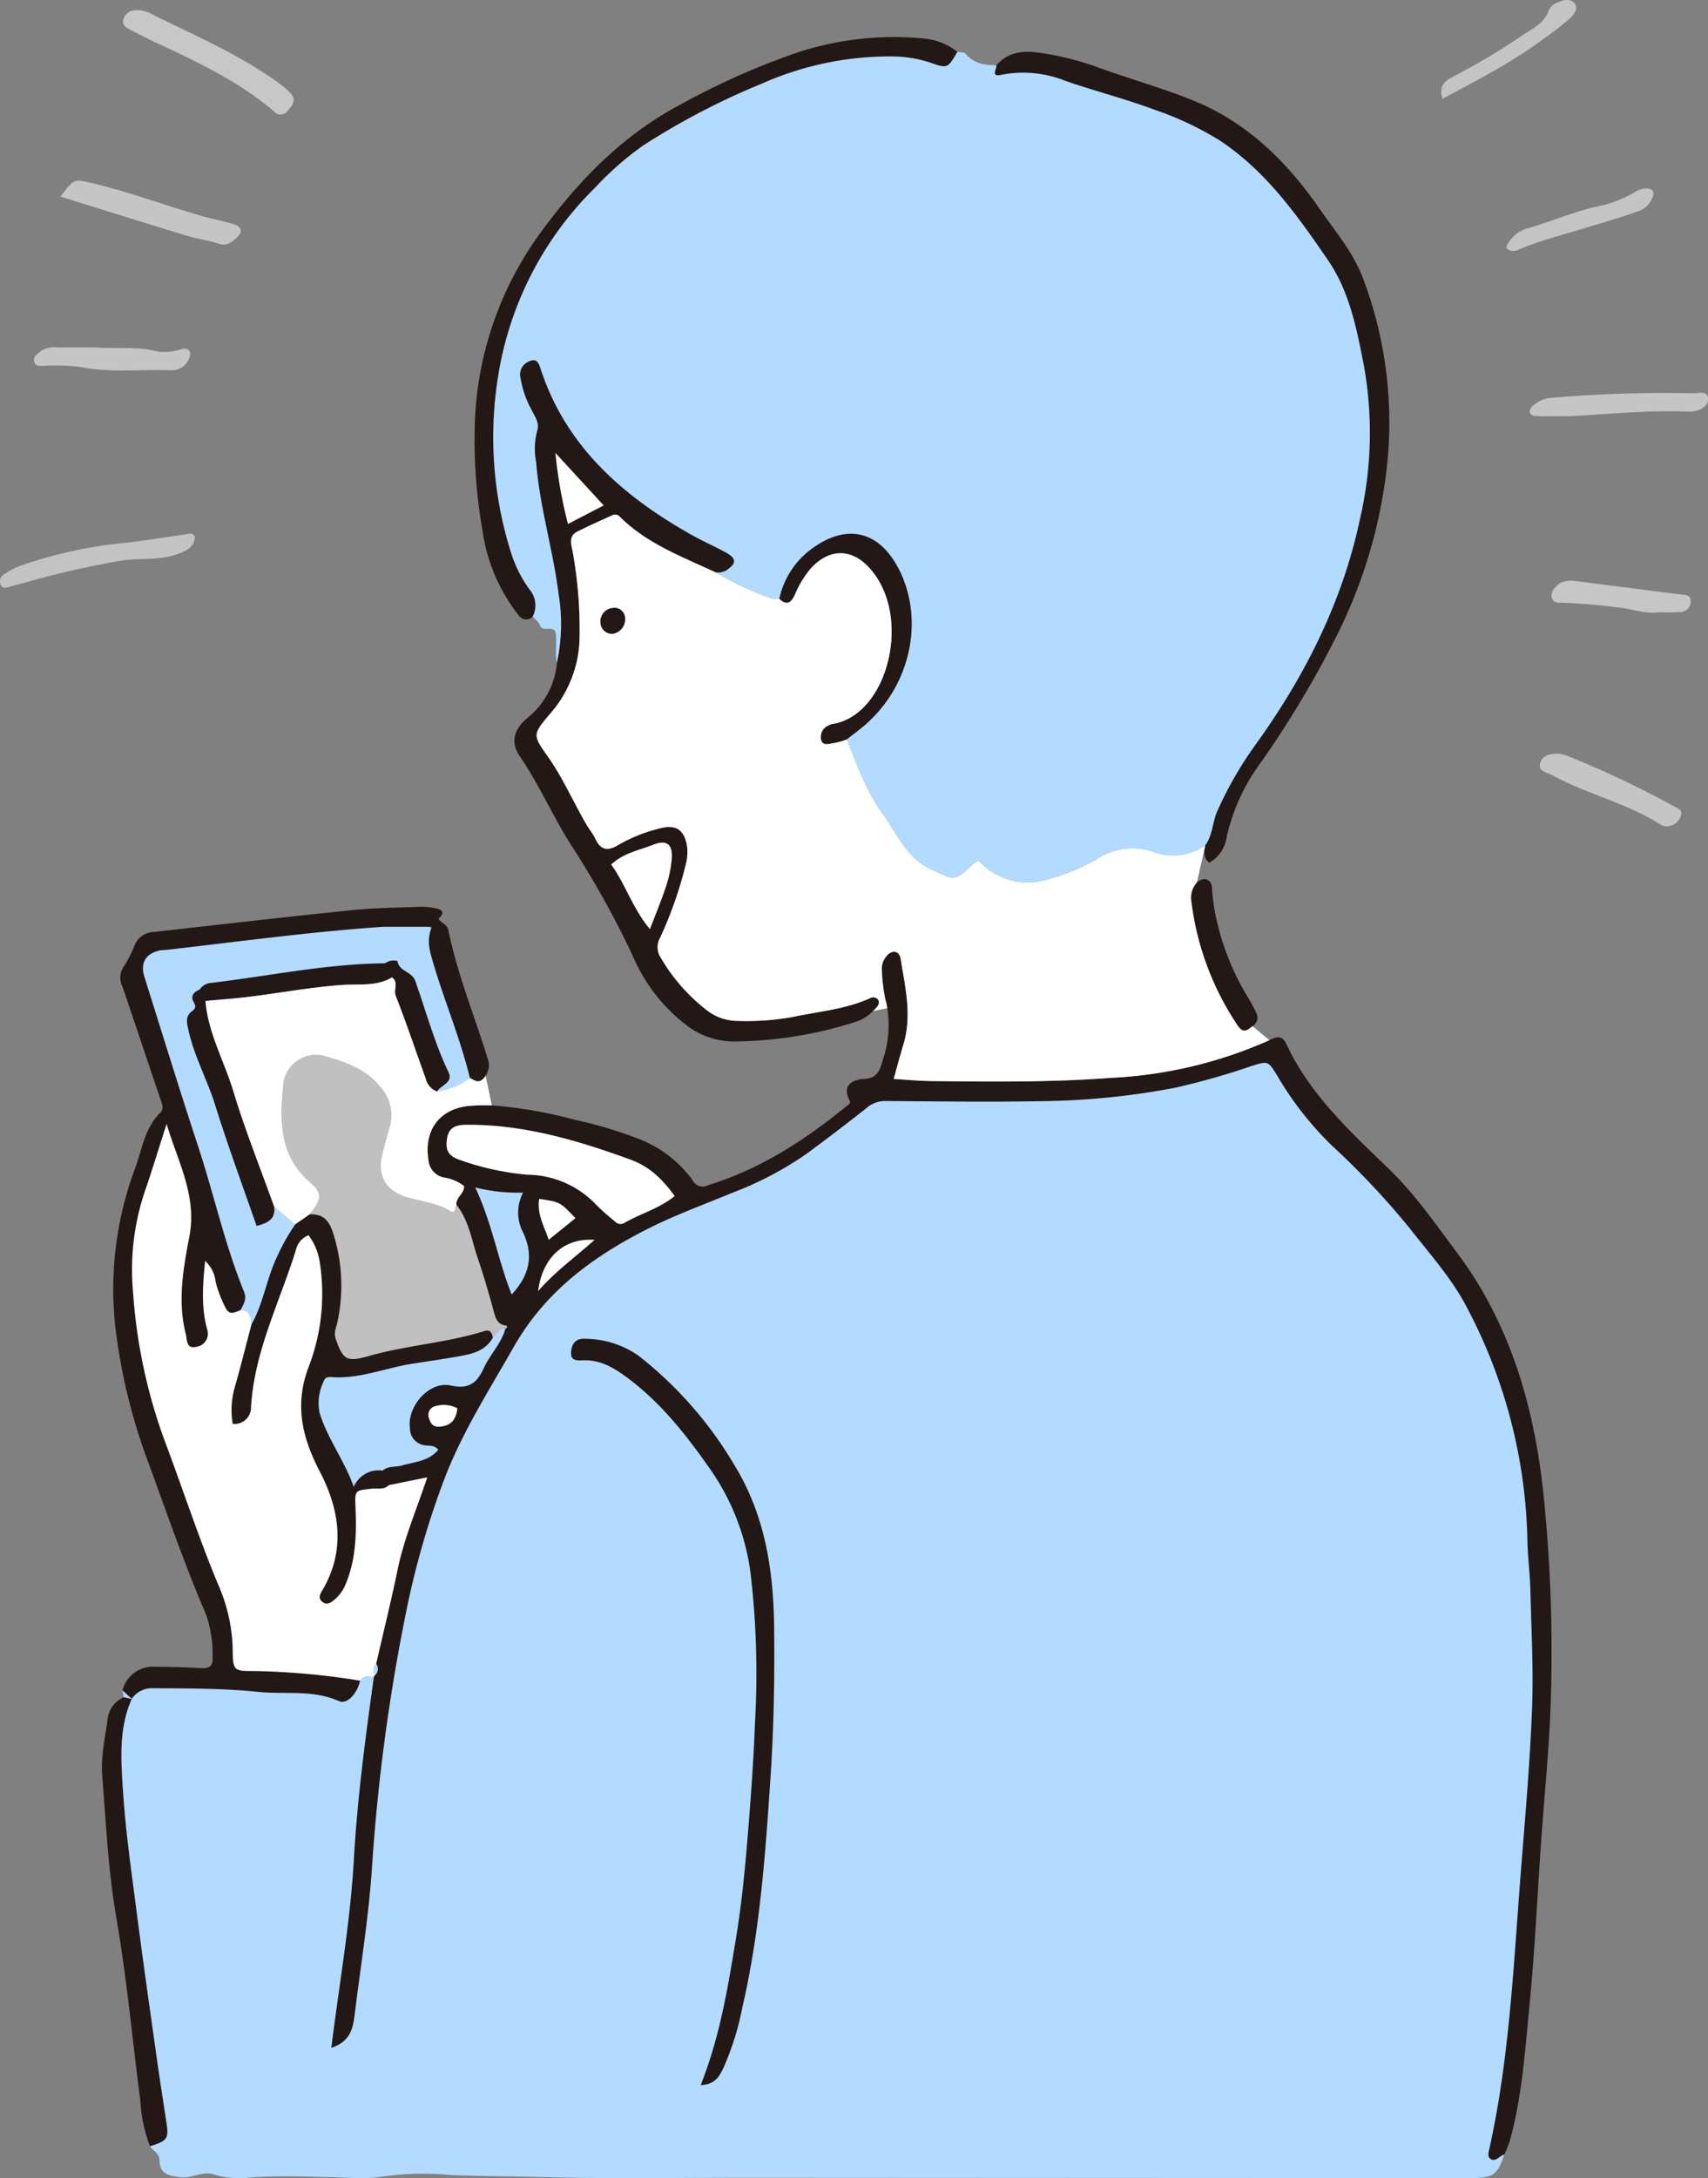<svg id="グループ_131" data-name="グループ 131" xmlns="http://www.w3.org/2000/svg" xmlns:xlink="http://www.w3.org/1999/xlink" width="235.386" height="300" viewBox="0 0 235.386 300">
  <rect x="0" y="0" width="235.386" height="300" fill="#808080" stroke="none"/>
  <defs>
    <clipPath id="clip-path">
      <rect id="長方形_74" data-name="長方形 74" width="235.386" height="300" fill="none"/>
    </clipPath>
  </defs>
  <g id="グループ_130" data-name="グループ 130" transform="translate(0 0)" clip-path="url(#clip-path)">
    <path id="パス_276" data-name="パス 276" d="M8.314.542a4.368,4.368,0,0,1,2.381.678c5.946,2.936,12.067,5.561,17.455,9.513a10.351,10.351,0,0,1,1.4,1.242c.919.959.22,1.739-.388,2.444a1.2,1.2,0,0,1-1.9.052c-4.945-4.228-10.794-6.9-16.612-9.631-1.042-.487-2.054-1.032-3.08-1.548C6.889,2.952,6.2,2.58,6.575,1.65A1.79,1.79,0,0,1,8.314.542" transform="translate(10.477 0.856)" fill="#c7c7c7" fill-rule="evenodd"/>
    <path id="パス_277" data-name="パス 277" d="M3.18,11.694C5.084,9.169,5.063,9.251,7.6,9.85c5.084,1.194,9.959,3.057,14.967,4.49,1.5.427,3.049.707,4.542,1.171,1.113.346,1.187,1.113.346,1.852-.689.605-1.354,1.221-2.5.809-1.365-.487-2.847-.626-4.238-1.048C14.949,15.369,9.2,13.565,3.18,11.694" transform="translate(5.149 15.384)" fill="#c5c5c5" fill-rule="evenodd"/>
    <path id="パス_278" data-name="パス 278" d="M26.864,28.454c-.089,1.522-1.231,2.017-2.6,2.483-2.522.859-5.16.424-7.74.872A119.532,119.532,0,0,0,4.372,34.542c-1,.286-2.017.526-3.015.817-.513.147-1.032.364-1.283-.333a1.12,1.12,0,0,1,.485-1.37,11.057,11.057,0,0,1,2.5-1.273A63.206,63.206,0,0,1,15.8,29.468c3.41-.312,6.795-.9,10.187-1.38a.739.739,0,0,1,.883.367" transform="translate(-0.001 45.445)" fill="#c4c3c3" fill-rule="evenodd"/>
    <path id="パス_279" data-name="パス 279" d="M83.821,39.653a4.515,4.515,0,0,1,.925.244A137.7,137.7,0,0,1,99.414,46.82c.508.3,1.331.506,1.063,1.3a2.09,2.09,0,0,1-1.831,1.506,1.527,1.527,0,0,1-.9-.178c-4.678-3.017-10.184-4.22-15.03-6.863-.684-.369-1.9-.492-1.676-1.535.251-1.142,1.325-1.517,2.779-1.4" transform="translate(131.19 64.18)" fill="#c6c5c5" fill-rule="evenodd"/>
    <path id="パス_280" data-name="パス 280" d="M85.957,23.881c-1.569,0-3.138.076-4.7-.031-.828-.055-1.016-.7-.437-1.31a4.292,4.292,0,0,1,2.808-1.2,181.993,181.993,0,0,1,19.38-.613c.749.008,1.97-.445,2.04.739.06.974-.9,1.564-1.912,1.737a4.521,4.521,0,0,1-.94.047c-5.43-.22-10.831.359-16.24.629" transform="translate(130.334 33.441)" fill="#c5c5c5" fill-rule="evenodd"/>
    <path id="パス_281" data-name="パス 281" d="M10.18,18.275c3.261.181,5.98-.16,8.662.558a7.561,7.561,0,0,0,3.382-.361c.993-.2,1.341.529.925,1.373a2.547,2.547,0,0,1-2.5,1.569c-4.157-.165-8.329.4-12.484-.466a28.6,28.6,0,0,0-5-.144c-.492-.013-1.129.113-1.331-.511-.238-.749.419-1.1.867-1.5a3.376,3.376,0,0,1,2.4-.516c1.878-.021,3.759-.005,5.082-.005" transform="translate(2.89 29.585)" fill="#c5c5c5" fill-rule="evenodd"/>
    <path id="パス_282" data-name="パス 282" d="M96.643,34.867c-2.156.314-4.144-.547-6.234-.692a68.788,68.788,0,0,0-7.46-.608c-.524.021-1.074-.063-1.268-.676a1.484,1.484,0,0,1,.453-1.414c.846-1.053,1.988-1.008,3.154-.859Q92.247,31.51,99.2,32.4c.692.089,1.616-.071,1.627.993a1.446,1.446,0,0,1-1.4,1.446,24.677,24.677,0,0,1-2.782.024" transform="translate(132.184 49.452)" fill="#c7c6c6" fill-rule="evenodd"/>
    <path id="パス_283" data-name="パス 283" d="M79.24,18.062a4.524,4.524,0,0,1,3.075-2.674c3.484-1.014,6.81-2.507,10.417-3.175a17.551,17.551,0,0,0,4.288-1.8,2.929,2.929,0,0,1,1.752-.49c.61.1.932.437.712,1.079a3.184,3.184,0,0,1-2.109,2.088c-2.342.851-4.749,1.517-7.114,2.25-2.97.919-6,1.655-8.887,2.842-.647.267-1.318.718-2.135-.115" transform="translate(128.316 16.031)" fill="#c5c4c4" fill-rule="evenodd"/>
    <path id="パス_284" data-name="パス 284" d="M76.009,13.624c-.626-1.9.485-2.543,1.606-3.148a91.833,91.833,0,0,0,9.1-5.4c1.519-1.063,3.3-1.739,3.968-3.727a2.164,2.164,0,0,1,1.153-1c.765-.348,1.765-.613,2.336.073.655.786-.1,1.634-.652,2.148a40.672,40.672,0,0,1-3.437,2.669c-4.332,3.261-9.141,5.718-14.079,8.379" transform="translate(122.791 -0.001)" fill="#c4c4c4" fill-rule="evenodd"/>
    <path id="パス_285" data-name="パス 285" d="M197.424,206.73c-.922,2.779-1.511,3.256-4.442,3.261q-14.278.024-28.561-.005-35.463-.016-70.929-.037c-9.49-.005-18.988.175-28.47-.084-4.285-.115-8.584-.11-12.874-.288a39.067,39.067,0,0,0-9.547.251,21.592,21.592,0,0,1-4.7.107c-4.421-.092-8.838-.32-13.267-.021a11.769,11.769,0,0,1-4.969-.393c-1.569-.571-3.033.54-4.628.364-1.553-.168-2.923-.4-2.942-2.284-.016-1.048-.888-1.333-1.323-1.993a6.372,6.372,0,0,0,1.056-5.055c-1.593-10.443-2.614-20.96-4.256-31.393a96.414,96.414,0,0,1-1.433-18.1c.076-2.517.257-5.019,1.6-7.256.867-1.941,2.517-2.326,4.414-2.229,7.908.406,15.836.414,23.71,1.37a2.961,2.961,0,0,0,3.324-1.737,1.691,1.691,0,0,1,2.313-.524c.964.94.767,2.127.587,3.251C40.233,155.624,40,167.487,38.349,179.2a94.884,94.884,0,0,0-1.323,10.5,5.911,5.911,0,0,0,1.2-3.193c1.435-9.312,2.268-18.694,3.154-28.071,1.548-16.41,3.955-32.66,10.367-48.007A99.564,99.564,0,0,1,64.755,88.653c3.819-5.019,9.521-7.4,14.765-10.391a38.444,38.444,0,0,1,6.315-2.8A66.221,66.221,0,0,0,107.78,62.916a8.7,8.7,0,0,1,6.334-2.153c5.969.16,11.936.058,17.9,0,10.2-.086,20.289-.885,29.928-4.623,1.731-.673,3.615-1.158,4.644,1,3.5,7.313,10.16,11.884,15.279,17.785,6,6.92,11.352,14.173,14.81,22.786a67.842,67.842,0,0,1,4.6,20.454,246.381,246.381,0,0,1-.136,41.074c-1.2,12.7-1.7,25.463-3.366,38.127-.288,2.179-.513,4.369-.917,6.533-.189,1.016-.587,2.08.563,2.834" transform="translate(9.893 89.988)" fill="#b2dbff" fill-rule="evenodd"/>
    <path id="パス_286" data-name="パス 286" d="M147.424,61.587c-1.65,14.118-7.7,26.4-15.821,37.771a45.515,45.515,0,0,0-5.294,10.268c-.39,1.019-.469,2.305-1.909,2.593a7.806,7.806,0,0,1-7.177.891,8.851,8.851,0,0,0-7.675.943,28.339,28.339,0,0,1-7.232,2.96,9.1,9.1,0,0,1-9.113-2.648,4.911,4.911,0,0,0-.681.314c-2.779,2.648-2.648,2.386-6.077.76-3.329-1.624-4.534-4.817-6.444-7.462-2.279-3.12-3.615-6.758-5-10.346.288-1.6,1.807-2.2,2.748-3.274,4.374-4.875,6.525-10.349,4.77-16.947-.864-3.248-2.331-6.263-5.92-6.967-3.719-.733-6.263,1.545-8.487,4.243-.917,1.126-1.074,2.724-2.41,3.588-.314,0-.629.026-.919,0A42.6,42.6,0,0,1,56.9,74.605c1.679-1.886.4-2.6-1.228-3.3A47.528,47.528,0,0,1,37.962,57.684a25.8,25.8,0,0,1-5.867-10.975c-1.469.812-1.365,1.726-.969,2.41,1.729,3.036,1.834,6.365,1.964,9.689.233,6.315,2.119,12.337,2.957,18.547a42.35,42.35,0,0,1,.186,8.146c-.055.681-.186,1.493-1.179,1.569a5.91,5.91,0,0,1-.131-.914c-.026-1.022.079-2.069-.026-3.091-.16-1.338-1.807-.052-2.2-1.2-.155-.445-.655-.788-.967-1.153v-.026a45,45,0,0,0-2.907-6.548A26.834,26.834,0,0,1,26.1,63.552c-.71-8.906-.605-17.736,2.983-26.193a50.129,50.129,0,0,1,20.564-24.2,76.732,76.732,0,0,1,18.83-8.539c5.975-1.65,12-3.012,18.181-1.024a4.434,4.434,0,0,0,3.588-.678c.39.079.94.024,1.15.288,1.129,1.359,2.619,1.545,4.22,1.569,9.086.131,17.18,3.958,25.562,6.784a23.051,23.051,0,0,1,6.839,3.8c15.087,11.787,21.609,27.136,19.409,46.231" transform="translate(41.697 4.218)" fill="#b2dbff" fill-rule="evenodd"/>
    <path id="パス_287" data-name="パス 287" d="M185.438,154.607c-.238,5.92-.838,11.813-1.257,17.733-.55,7.7-.891,15.428-1.65,23.1-.605,6.208-1.022,12.468-2.724,18.519-.186.6-.471,1.152-.71,1.729a2.3,2.3,0,0,0-.55.288c-.416.314-.891.681-1.386.314-.341-.262-.288-.707-.183-1.153,2.724-12.128,3.324-24.491,4.267-36.8.605-7.884,1.336-15.768,1.65-23.679.236-5.5-.076-11.054-.21-16.58-.05-2.384-.39-4.793-.419-7.177a71.555,71.555,0,0,0-8.248-31.694c-2.069-4.06-5.189-7.517-8.018-11.132a109.524,109.524,0,0,0-10.713-11.368,45.27,45.27,0,0,1-7.462-9.534c-1.26-2.069-1.26-2.122-3.565-1.388a102.134,102.134,0,0,1-10.5,2.986,103.7,103.7,0,0,1-18.626,1.86c-7.174.131-14.378.026-21.554-.026a3.969,3.969,0,0,0-2.515,1.074c-2.7,2.122-5.448,4.217-8.227,6.26A47.026,47.026,0,0,1,72.6,83.282c-3.772,1.572-7.6,2.96-11.237,4.767-7.622,3.824-14.33,8.618-18.754,16.371-3.355,5.894-6.994,11.577-9.482,17.942a116.986,116.986,0,0,0-5.37,18.545,263.6,263.6,0,0,0-4.744,35.649c-.469,6.653-1.545,13.228-2.355,19.828-.236,1.807-.5,3.719-3.224,4.636,1.1-8.88,2.6-17.235,3.091-25.7.474-8.539,1.6-16.973,2.779-25.434a1.133,1.133,0,0,1-.026-.131,1.163,1.163,0,0,0-.029-.314,10.923,10.923,0,0,1-.1-2.253c1.965-8.251,2.989-16.764,6.967-24.6a5.166,5.166,0,0,1-5.053,1.257H25.03c-.026-.026-.055-.026-.079-.052a1.644,1.644,0,0,1-.867-1.964c.055-.131.131-.236.186-.341a.492.492,0,0,1,.079-.131c1.281-1.834,3.85-1.022,5.5-2.436-2.046-1.676-2.96-3.8-1.65-6.26,1.283-2.488,3.248-4.086,6.284-3.615a2.778,2.778,0,0,0,3.038-1.65c.4-.681.815-1.336,1.234-2.017,0-.026,0-.026.026-.026.259-.471.55-.917.809-1.414a2.416,2.416,0,0,0,.265-.5h.026a7.631,7.631,0,0,0,.364-.812,2.664,2.664,0,0,0,.186-.393c-2.91-5.448-4.139-11.473-5.765-17.366-.079-1.022,1.126-1.519,1.05-2.567a6.018,6.018,0,0,0-2.829-1.179A2.652,2.652,0,0,1,30.818,78.7c-.655-4.165,1.624-7.125,5.812-7.439a27.46,27.46,0,0,1,2.936-.052,62.033,62.033,0,0,1,11.551,2.017A55.885,55.885,0,0,1,59.5,75.712a16.493,16.493,0,0,1,7.675,5.736,1.608,1.608,0,0,0,2.253.733c7.1-2.2,13.2-6.129,18.912-10.792.286-.262.76-.393.469-.969-1.1-2.2.815-2.8,2.02-2.855,1.909-.079,2.2-1.257,2.591-2.567a14.839,14.839,0,0,0,.629-7.177,7.846,7.846,0,0,0-.233-1.1,23.222,23.222,0,0,1-.5-4.008,2.575,2.575,0,0,1,.605-2.017,1.464,1.464,0,0,1,1.019-.655c.71,0,.919.629.969,1.048.631,3.877,1.574,7.779.369,11.735-.448,1.467-.838,2.986-1.338,4.741,1.729.1,3.408.262,5.108.288,8.3.1,16.635.183,24.939-.445a60.643,60.643,0,0,0,21.74-5.186l.026-.026c1.048-.5,1.752-.6,2.279.524,3.219,6.941,8.746,12.023,14.116,17.209,3.615,3.484,6.444,7.6,9.432,11.577,7.724,10.346,10.923,22.291,12.073,34.968a210.734,210.734,0,0,1,.788,28.132" transform="translate(28.227 81.036)" fill="#231815" fill-rule="evenodd"/>
    <path id="パス_288" data-name="パス 288" d="M45.89,93.014a.782.782,0,0,1-.236.183c-.655.312-.838,1.257-1.545,1.493h-.024a.4.4,0,0,1-.186.026.388.388,0,0,1-.183.026.428.428,0,0,1-.181-.026c-5.529.393-10.873,1.729-16.242,2.96-4.057.943-6.26-.838-5.577-5.055a35.787,35.787,0,0,0,.39-7.465c-.21-3.038-.969-5.71-3.455-7.7,1.674-2.017,1.86-2.936.076-4.427-4.348-3.748-4.139-8.67-3.667-13.594a4.534,4.534,0,0,1,5.556-3.824c2.855.812,5.76,1.755,7.777,4.27a5.8,5.8,0,0,1,1.31,5.527c-.367,1.31-.733,2.593-1.048,3.929-.707,2.881.6,4.951,3.51,5.789,1.993.576,4.086.76,5.922,1.886.783.471.574-.55.809-.891,1.729,2.174,2.1,4.9,2.96,7.413s1.6,5.108,2.305,7.7c.265.917.684,1.441,1.624,1.545.052,0,.131.183.1.236" transform="translate(23.999 89.797)" fill="silver" fill-rule="evenodd"/>
    <path id="パス_289" data-name="パス 289" d="M39.943,154.269c-.351,1.724-1.779,3.321-2.907,2.813-3.594-1.611-7.394-.9-11.08-1.27-4.848-.5-9.741-.474-14.626-.506a3.357,3.357,0,0,0-2.816,1.4c-.118-.021-.236-.042-.354-.06-.445-.231-.537-.786-.956-1.037a4.315,4.315,0,0,1,4.537-3.256c2.088-.005,4.178.076,6.265.181,1.171.06,1.7-.238,1.619-1.574a17.056,17.056,0,0,0-.9-5.8c-2.928-6.781-5.333-13.757-7.866-20.69a79.556,79.556,0,0,1-4.372-16.9A47.473,47.473,0,0,1,8.856,83.927c1.032-2.7,1.344-5.721,3.565-7.9.49-.477.272-1.116.052-1.752-1.781-5.194-3.5-10.412-5.278-15.609a2.691,2.691,0,0,1,.1-2.64,16.215,16.215,0,0,0,1.585-3.052,2.9,2.9,0,0,1,2.666-1.828c9.081-1.027,18.162-2.067,27.254-3,3.01-.309,6.048-.351,9.079-.453a9.27,9.27,0,0,1,2.8.265c.891.251.681.851.081,1.346-.909,1.488-2.407,1.388-3.85,1.428a12.472,12.472,0,0,0-3.672.361C34.667,52.44,25.958,52.485,17.4,53.936c-.516.089-1.037.131-1.553.2-5.2.723-5.48,1.15-3.8,6.231,4.23,12.806,8.136,25.714,12.114,38.6.5,1.6,1.116,3.224-.32,4.707-1.3,1.011-2.331.629-3.125-.655a9.732,9.732,0,0,1-1.6-4.573c.246,2.187.223,4.377.445,6.551.175,1.737-.183,3.313-2.082,3.659-2.164.39-2.059-1.54-2.441-2.892-1.032-3.649-.372-7.311.2-10.9A21.762,21.762,0,0,0,13.8,82a6.258,6.258,0,0,1-.474-2.088c-.846,4.513-2.889,8.639-3.539,13.235-1.147,8.125.314,15.878,2.664,23.477a259.815,259.815,0,0,0,9.024,24.753,18.2,18.2,0,0,1,1.669,7.612c-.063,2.287.9,3.287,3.175,3.122,3.468-.254,6.857.7,10.315.694a3.72,3.72,0,0,1,3.308,1.464" transform="translate(9.678 77.214)" fill="#231815" fill-rule="evenodd"/>
    <path id="パス_290" data-name="パス 290" d="M76.955,108.107c-.155.16-.286.314-.471.474a5.68,5.68,0,0,1-2.329,1.464,56.209,56.209,0,0,1-16.921,2.724,10.718,10.718,0,0,1-6.368-2.174,23.751,23.751,0,0,1-7.544-9.744A129.176,129.176,0,0,0,34.679,85.4c-2.407-3.85-4.243-8.068-6.836-11.863-1.386-2.02-.862-3.774,1.1-5.4a10.9,10.9,0,0,0,3.981-7.517,25.092,25.092,0,0,0,.233-9.482c-.76-6.1-2.619-12.023-3.088-18.152a9.574,9.574,0,0,1,.128-4.293c.422-1.129-.419-2.15-.888-3.146a13.5,13.5,0,0,1-1.391-4.139,1.9,1.9,0,0,1,.864-2.148c.786-.416,1.414-.626,1.836.684,3.484,10.868,11.42,17.756,21,23.129,1.469.809,2.989,1.49,4.453,2.276,1.624.864,1.679,1.548.186,2.543a2.434,2.434,0,0,1-1.5.259C50.161,46,45.342,44.222,41.622,40.529a.875.875,0,0,0-1.1-.21c-1.624.733-3.224,1.443-4.793,2.229-1.26.655-.815,1.755-.629,2.774A60.338,60.338,0,0,1,36.043,57.4a16.224,16.224,0,0,1-4.063,10.242C29.6,70.47,29.545,70.52,31.64,73.48c2.124,2.989,3.565,6.368,5.4,9.482.364.631.836,1.181,1.15,1.836.71,1.519,1.624,1.86,3.169.914a21.813,21.813,0,0,1,5.789-2.305c2.229-.574,3.353.236,3.719,2.515a7.18,7.18,0,0,1-.259,2.779,55.234,55.234,0,0,1-3.431,9.718,2.66,2.66,0,0,0,.1,2.879,25,25,0,0,0,6.6,7.389,6.83,6.83,0,0,0,3.484,1.228,36.005,36.005,0,0,0,8.068-.524c3.533-.76,7.227-1.045,10.606-2.564a.887.887,0,0,1,1.126.155c.291.4.079.786-.21,1.126" transform="translate(43.825 30.673)" fill="#231815" fill-rule="evenodd"/>
    <path id="パス_291" data-name="パス 291" d="M52.574,69.819a10.116,10.116,0,0,1-4.529,1.86,7.29,7.29,0,0,0-.343-5.4c-1.231-2.643-1.676-5.6-2.931-8.222a6.131,6.131,0,0,0-2.124-2.934.957.957,0,0,0-.445-.21,3.082,3.082,0,0,0-1.729-.107c-8.12.681-16.24,1.417-24.176,3.327a2.774,2.774,0,0,0-.262.314,4.152,4.152,0,0,0-.314.4,6.266,6.266,0,0,0-.629,6.208c2.855,7.413,5.4,14.956,8.041,22.445.893,2.439,1.65.1,2.462,0,.969.838,1.938,1.65,2.91,2.488-1.941,4.662-2.858,9.773-5.949,13.935-.026-.024-.079-.024-.1-.052a.091.091,0,0,1-.052-.026,2.7,2.7,0,0,1-1.2-1.493c-.081-.181-.16-.367-.238-.55.393-.812.917-1.467.471-2.567C18.81,92.767,17.317,85.928,15.143,79.3,12.576,71.5,10.169,63.663,7.7,55.832c-.576-1.909.236-3.169,2.174-3.588.314-.052.629-.052.946-.076C20.722,51.038,30.6,49.679,40.577,49a.936.936,0,0,1,.288-.1c1.964-.265,4.086-.579,5.841.024A1.159,1.159,0,0,1,46.89,49h.026a1.582,1.582,0,0,1,.341.21c1.336.917.524,3.143,1.074,4.636,1.493,4.22,3.093,8.384,4.217,12.7.262,1.1.891,2.174.026,3.274" transform="translate(12.182 78.653)" fill="#b2dbff" fill-rule="evenodd"/>
    <path id="パス_292" data-name="パス 292" d="M81.328,112.028c1.027-1.383.987-3.135,1.642-4.665a51.715,51.715,0,0,1,5.663-9.712c6.606-9.272,11.632-19.325,14.013-30.507a52.45,52.45,0,0,0,.571-21.1c-1-5.123-1.978-10.276-4.982-14.645-4.222-6.145-8.521-12.248-14.928-16.478A43.775,43.775,0,0,0,74.329,10.7c-4-1.493-8.159-2.551-12.2-3.945a15.647,15.647,0,0,0-8.885-.862c-1.53.356-.629-.778-.692-1.31,1.535-1.758,3.536-2.059,5.694-1.755a39.838,39.838,0,0,1,8.2,2.006c4.4,1.606,8.942,2.858,13.277,4.623,7.384,3,12.84,8.364,17.335,14.846,2.2,3.169,4.725,6.108,6.085,9.791a56.158,56.158,0,0,1,3.117,26.72,68.637,68.637,0,0,1-6.941,22.594,137.944,137.944,0,0,1-11.03,18.2,27.062,27.062,0,0,0-4.034,9.437,4.709,4.709,0,0,1-2.384,3.371c-.9-.757-.637-1.587-.547-2.389" transform="translate(84.764 4.407)" fill="#231815" fill-rule="evenodd"/>
    <path id="パス_293" data-name="パス 293" d="M91.518,3.988c-1.3,2.255-1.386,2.287-3.468,1.574a17.032,17.032,0,0,0-5.212-.94,43.492,43.492,0,0,0-18.27,3.746,100,100,0,0,0-16.355,8.521,42.543,42.543,0,0,0-6.585,5.768,46.61,46.61,0,0,0-13.4,26.018,52.758,52.758,0,0,0,1.813,24.4,17.566,17.566,0,0,0,2.533,4.987,3.36,3.36,0,0,1,.422,3.7l.018-.018a1.228,1.228,0,0,1-1.81.031,24.279,24.279,0,0,1-5.118-11.795,72.052,72.052,0,0,1-1.045-15.425,47.143,47.143,0,0,1,9.131-25.793C39.414,21.616,45.465,15.406,53.4,11.228A100.806,100.806,0,0,1,69.657,4.02a42.521,42.521,0,0,1,17.3-1.86,8.661,8.661,0,0,1,4.563,1.828" transform="translate(40.418 3.152)" fill="#231815" fill-rule="evenodd"/>
    <path id="パス_294" data-name="パス 294" d="M48.684,80.832a1.075,1.075,0,0,1-.026.288,1.37,1.37,0,0,1-.079.471,2.6,2.6,0,0,1-.812,1.414c-.024,0-.024,0-.024.026A6.829,6.829,0,0,1,44.47,84.08C39.022,85,33.6,86.2,28.149,87.144c-2.043.367-2.7,1.31-2.462,3.143.393,3.091,2.174,5.632,3.562,8.3.367.681.969.681,1.624.445.841-.288,1.676-.655,2.465-.029a.862.862,0,0,1,.155.134c0,.786,0,1.6.841,2.017-.029.1-.055.262-.107.288a1.666,1.666,0,0,0-.183.052h-.026c-3.85,1.074-3.458,4.217-3.507,7.256a13.317,13.317,0,0,1-1.964,7.174c-.736,1.181-1.836,2.36-3.329,1.705-1.729-.786-.629-2.2-.183-3.248a16.188,16.188,0,0,0-1.1-14.828C20.946,94.4,20.9,89.423,22.546,83.9c1.281-4.243,2.774-8.644,1.386-13.228-.157-.6-.1-1.283-.812-1.65-1.1.288-1.228,1.362-1.493,2.174-1.965,5.841-4.374,11.549-5.343,17.707-.1.5-.157,1.022-.314,1.545-.393,1.359-1,2.8-2.646,2.541-1.6-.262-1.545-1.965-1.336-3.091.76-3.693,1-7.6,3.355-10.792.024-.026.05-.079.076-.1,1.679-2.96,2.1-6.444,3.615-9.508a27,27,0,0,1,2.412-4.243v-.026c.655-.445,1.31-.891,1.965-1.362,2.564-.157,3.036,1.781,3.56,3.588a23.831,23.831,0,0,1,.314,11.132c-.131.783-.576,1.493-.262,2.41,1,2.881,1.467,3.248,4.531,2.384,5.239-1.5,10.713-1.807,15.9-3.431.891-.288,1.077.21,1.231.891" transform="translate(19.24 103.394)" fill="#231815" fill-rule="evenodd"/>
    <path id="パス_295" data-name="パス 295" d="M9.512,89.451C7.666,93.522,7.988,97.87,8.263,102.1c.369,5.718,1.2,11.41,1.933,17.1.867,6.713,1.831,13.411,2.774,20.111.409,2.887.864,5.76,1.3,8.641.322,2.132.1,2.444-2.276,3.185a20.774,20.774,0,0,1-1.338-6.328c-1.095-8.343-1.847-16.738-3.282-25.015-1.142-6.6-1.459-13.241-1.972-19.87-.2-2.549.44-5.176.762-7.758A3.763,3.763,0,0,1,8.37,89.292a1.022,1.022,0,0,1,1.153.249Z" transform="translate(8.679 144.468)" fill="#231815" fill-rule="evenodd"/>
    <path id="パス_296" data-name="パス 296" d="M53.444,53.828c-.969.94-2.1,1.726-3.143,2.564a11.053,11.053,0,0,1-1.781.5c-.6.076-1.414.39-1.7-.265a1.672,1.672,0,0,1,.864-2.119,2,2,0,0,1,.864-.291c7.544-1.414,10.87-15.111,4.738-21.583-2.433-2.564-5.393-2.515-7.858.1a13.429,13.429,0,0,0-2.145,3.408c-.341.731-.891,2.226-2.279.891a11.494,11.494,0,0,1,4.529-6.944c4.77-3.484,9.406-2.538,12.183,3.329,3.143,6.729,1.336,15.111-4.27,20.4" transform="translate(66.396 45.452)" fill="#231815" fill-rule="evenodd"/>
    <path id="パス_297" data-name="パス 297" d="M21.846,81.892c.262,1.834-.969,2.305-2.41,2.7-1.965-5.632-4.008-11.182-5.763-16.816-1.074-3.379-2.805-6.5-3.588-9.98-.236-1.071-.576-2.043.469-2.8.553-.419.5-.707.186-1.283-.445-.809.052-1.359.838-1.674a1.268,1.268,0,0,1,.707.809,2.22,2.22,0,0,1,.1.76c.367,4.429,2.593,8.277,3.85,12.442,1.621,5.37,3.719,10.582,5.605,15.847" transform="translate(15.93 84.26)" fill="#231815" fill-rule="evenodd"/>
    <path id="パス_298" data-name="パス 298" d="M34.313,69.939a1.629,1.629,0,0,1-.262.343c-.733.809-1.283.259-1.912-.029-1.31-5.419-3.484-10.527-5.055-15.847-.445-1.545-.943-2.983-.262-4.767.026-.076.052-.131.079-.21H20.142c.917-.917,2.1-.5,3.193-.521,1.522-.081,3.041.076,4.482-.605.314.629,1.179.733,1.362,1.6,1.231,6.022,3.562,11.706,5.37,17.55a2.582,2.582,0,0,1-.236,2.486" transform="translate(32.617 78.219)" fill="#231815" fill-rule="evenodd"/>
    <path id="パス_299" data-name="パス 299" d="M71.138,66.5c-.181.131-.367.262-.55.393-.836.576-1.31-.183-1.7-.786A39.121,39.121,0,0,1,62.7,49.34a3.1,3.1,0,0,1,.76-2.646,1.761,1.761,0,0,1,1.05-.471c.731.079,1,.576,1.045,1.257a26.034,26.034,0,0,0,.76,4.924,35.246,35.246,0,0,0,4.3,10.294c.364.6.7,1.257,1.019,1.912a1.384,1.384,0,0,1-.5,1.886" transform="translate(101.478 74.85)" fill="#231815" fill-rule="evenodd"/>
    <path id="パス_300" data-name="パス 300" d="M37.822,51.873a1.483,1.483,0,0,1-.809.836c-2.177,1.31-4.665.864-6.944,1.05-4.741.341-9.4,1.283-14.118,1.779-1.543.16-3.091.265-4.636.419a1.445,1.445,0,0,1-.419-.364,2.353,2.353,0,0,1-.393-1.2,2.068,2.068,0,0,1,1.545-.919c8.015-.94,15.926-2.643,24.019-2.7.605-.21,1.26-.393,1.624.262a1,1,0,0,1,.131.838" transform="translate(17.006 81.904)" fill="#231815" fill-rule="evenodd"/>
    <path id="パス_301" data-name="パス 301" d="M27.413,68.547a2.529,2.529,0,0,1-1.574-1.831c-1.359-3.774-2.643-7.6-4.11-11.342-.343-.864.445-1.889-.524-2.543a2.647,2.647,0,0,0,.367-1.045c0-.526-.341-.841-1.31-.891a1.951,1.951,0,0,1,1.7-.314c.236,1.464,1.991,1.414,2.46,2.748,1.5,4.22,2.646,8.539,4.584,12.573.681,1.414-1.019,1.755-1.6,2.646" transform="translate(32.811 81.784)" fill="#231815" fill-rule="evenodd"/>
    <path id="パス_302" data-name="パス 302" d="M35.006,33.38a2.027,2.027,0,0,1-1.755,2.174,1.608,1.608,0,0,1-1.65-1.467,1.88,1.88,0,0,1,1.729-2.122,1.463,1.463,0,0,1,1.676,1.414" transform="translate(51.149 51.757)" fill="#231815" fill-rule="evenodd"/>
    <path id="パス_303" data-name="パス 303" d="M7.765,90.073c-.382-.081-.77-.162-1.153-.246-.055-.314-.11-.629-.168-.94l1.32,1.187" transform="translate(10.437 143.936)" fill="#b2dbff" fill-rule="evenodd"/>
    <path id="パス_304" data-name="パス 304" d="M23.4,86.7c-.744,2.821-1.443,5.653-2.245,8.458a11.431,11.431,0,0,0-.343,5.252,2.272,2.272,0,0,0,2.525-2.3c.443-7.646,3.921-14.422,6.155-21.552a2.877,2.877,0,0,1,1.771-2.13,8.3,8.3,0,0,1,1.475,3.316,27.948,27.948,0,0,1-1.545,15.032c-1.868,5.176-.788,9.571,1.642,14.244,2.719,5.215,3.573,10.815.333,16.308-.354.6-.618,1.124.045,1.632.5.388,1,.147,1.42-.17a5.555,5.555,0,0,0,1.813-2.478c1.375-3.387,1.433-6.9,1.286-10.454-.1-2.3-.065-2.281,2.219-2.522.8-.089,1.7.207,2.376-.49l5.3-1.077c-1.428,4.311-3.185,8.361-4.078,12.672-.9,4.351-1.97,8.667-2.962,13-.118.558.029,1.155-.259,1.687l-.055.1c-.71-.079-1.451-.265-1.9.55a102.02,102.02,0,0,0-14.595-1.328c-2.887.024-2.939-.039-2.973-3.162a23.245,23.245,0,0,0-2-8.751c-2.721-6.535-4.906-13.267-7.4-19.881A73.805,73.805,0,0,1,7.081,82.3a33.728,33.728,0,0,1,1.6-13.848C9.7,65.506,10.6,62.517,11.7,59.1c1.6,5.328,4.212,9.925,3.135,15.525C14,79,13.192,83.477,14.331,87.982c.225.893.052,2.145,1.467,1.815a1.823,1.823,0,0,0,1.509-2.355c-.87-3.083-.623-6.182-.3-9.471a4.487,4.487,0,0,1,1.456,2.913A17.466,17.466,0,0,0,19.8,84.376c.574,1.2,1.323.623,2.08.388,1.352-.013,1.354,1.024,1.514,1.941" transform="translate(11.259 95.701)" fill="#fff" fill-rule="evenodd"/>
    <path id="パス_305" data-name="パス 305" d="M47.906,173.195c2.693-6.771,3.761-13.534,4.877-20.292.762-4.623,1.221-9.278,1.6-13.94.419-5.176.815-10.357,1-15.543a118.123,118.123,0,0,0-.621-20.889A32.32,32.32,0,0,0,49.292,88.47C46,83.763,42.513,79.281,37.843,75.8c-1.915-1.43-3.785-2.538-6.231-2.428-.733.031-1.6.05-1.564-1.019.034-1.184.584-2.04,1.92-1.951a12.976,12.976,0,0,1,7.352,2.315A54.042,54.042,0,0,1,52.587,87.849c4.225,6.941,5.364,14.5,5.446,22.448.071,6.792-.042,13.566-.49,20.331-.71,10.692-1.462,21.392-3.895,31.869a38.092,38.092,0,0,1-2.619,8.353c-.558,1.139-1.121,2.255-3.122,2.344" transform="translate(48.656 113.989)" fill="#231815" fill-rule="evenodd"/>
    <path id="パス_306" data-name="パス 306" d="M25.614,89.409a3.74,3.74,0,0,0-3.981,2.247c-1.3-3.672-3.612-6.627-4.7-10.166a6.775,6.775,0,0,1,.5-4.256c.2-.6.5-.744,1.134-.7,3.819.28,7.36-1.242,11.051-1.826,2.156-.343,4.322-.647,6.47-1.032,1.865-.333,3.7-.731,4.72-2.6.6-.372.817-1.286,1.726-1.215-.561,2.043-2.116,3.544-2.976,5.425-.9,1.964-1.983,2.986-4.534,2.407-2.97-.671-6.1,2.879-5.645,5.93a2.33,2.33,0,0,0,2.093,2.313c.605.068,1.273-.031,1.813.6-1.283,1.587-3.251,1.661-4.992,2.169-.877.259-1.891.026-2.672.7" transform="translate(27.121 113.134)" fill="#b2dbff" fill-rule="evenodd"/>
    <path id="パス_307" data-name="パス 307" d="M54.929,68.971c-2.1,1.7-4.644,2.384-6.868,3.662a1.043,1.043,0,0,1-1.38-.194,31.438,31.438,0,0,1-2.57-2.281,13.2,13.2,0,0,0-9.445-4.131,37.6,37.6,0,0,1-9.128-1.962c-1.742-.561-2.211-1.289-1.993-2.931.207-1.566,1.145-1.98,2.625-1.991,7.819-.063,15.182,2.082,22.416,4.707a11.078,11.078,0,0,1,4.38,2.763,17.591,17.591,0,0,1,1.965,2.357" transform="translate(38.046 95.77)" fill="#fff" fill-rule="evenodd"/>
    <path id="パス_308" data-name="パス 308" d="M25,62.44a24.43,24.43,0,0,0,6.6.71,5.875,5.875,0,0,0-.058,5.372c1.577,3.243.951,6.011-1.519,8.662C28.134,72.456,27.361,67.425,25,62.44" transform="translate(40.49 101.111)" fill="#b2dbff" fill-rule="evenodd"/>
    <path id="パス_309" data-name="パス 309" d="M28.4,63.041c2.887.414,2.887.414,5.006,2.653-1.166.946-2.326,1.883-3.68,2.978-.647-1.923-1.634-3.484-1.325-5.632" transform="translate(45.896 102.084)" fill="#fff" fill-rule="evenodd"/>
    <path id="パス_310" data-name="パス 310" d="M36.1,65.21c-2.829,2.507-5.448,4.364-7.787,7.062.568-4.615,3.554-7.379,7.787-7.062" transform="translate(45.847 105.557)" fill="#fff" fill-rule="evenodd"/>
    <path id="パス_311" data-name="パス 311" d="M26.535,74.351c-.181,1.569-.843,2.384-2.386,2.528-1.011.094-1.32-.474-1.532-1.173a1.239,1.239,0,0,1,.953-1.669,4.019,4.019,0,0,1,2.965.314" transform="translate(36.497 119.613)" fill="#fff" fill-rule="evenodd"/>
    <path id="パス_312" data-name="パス 312" d="M19.77,89.169c-.1-.595-.32-1.2.259-1.689a1.209,1.209,0,0,1-.259,1.689" transform="translate(31.81 141.659)" fill="#b2dbff" fill-rule="evenodd"/>
    <path id="パス_313" data-name="パス 313" d="M37.5,56.231c-2.378-2.845-3.363-6.15-5.341-8.908,1.747-1.616,3.861-1.964,5.752-2.714,1.917-.76,2.753-.081,2.588,1.967a16.092,16.092,0,0,1-.747,3.651c-.637,1.944-1.43,3.84-2.253,6" transform="translate(52.073 71.747)" fill="#fff" fill-rule="evenodd"/>
    <path id="パス_314" data-name="パス 314" d="M29.223,23.816c2.515,2.732,4.537,4.93,6.653,7.232-1.7.883-3.23,1.676-4.922,2.556a62.618,62.618,0,0,1-1.731-9.788" transform="translate(47.322 38.566)" fill="#fff" fill-rule="evenodd"/>
    <path id="パス_315" data-name="パス 315" d="M126.9,97.527l-.55.393c-.838.576-1.31-.183-1.7-.786a39.117,39.117,0,0,1-6.182-16.764,3.087,3.087,0,0,1,.76-2.646l1.152-5.108a7.8,7.8,0,0,1-7.177.891,8.853,8.853,0,0,0-7.672.943,28.244,28.244,0,0,1-7.232,2.96,9.112,9.112,0,0,1-9.115-2.646,4.2,4.2,0,0,0-.678.314c-2.779,2.646-2.648,2.384-6.079.76-3.327-1.624-4.531-4.82-6.444-7.465-2.279-3.117-3.615-6.758-5-10.346a11.237,11.237,0,0,1-1.781.5c-.6.079-1.414.393-1.7-.262a1.679,1.679,0,0,1,.864-2.122,1.992,1.992,0,0,1,.864-.288c7.544-1.414,10.873-15.114,4.741-21.583-2.436-2.567-5.4-2.515-7.858.1a13.4,13.4,0,0,0-2.148,3.405c-.338.733-.888,2.226-2.279.891-.314,0-.629.026-.917,0A42.274,42.274,0,0,1,52.875,35c-4.61-2.148-9.43-3.929-13.149-7.622a.867.867,0,0,0-1.1-.21C37,27.905,35.4,28.612,33.833,29.4c-1.257.655-.812,1.755-.629,2.776A60.3,60.3,0,0,1,34.15,44.25a16.224,16.224,0,0,1-4.063,10.242c-2.381,2.829-2.436,2.881-.341,5.841,2.122,2.986,3.562,6.365,5.4,9.482.367.629.838,1.179,1.153,1.834.707,1.519,1.624,1.86,3.169.917a21.743,21.743,0,0,1,5.789-2.305c2.226-.576,3.353.236,3.719,2.515a7.169,7.169,0,0,1-.262,2.777,55.077,55.077,0,0,1-3.429,9.718,2.654,2.654,0,0,0,.1,2.881,25.017,25.017,0,0,0,6.6,7.387,6.875,6.875,0,0,0,3.484,1.231,36.15,36.15,0,0,0,8.068-.524c3.536-.76,7.229-1.048,10.608-2.567a.891.891,0,0,1,1.126.157c.288.393.079.786-.21,1.124-.157.16-.288.317-.471.474l1.964-.393a8.16,8.16,0,0,0-.236-1.1,22.965,22.965,0,0,1-.5-4.008,2.564,2.564,0,0,1,.6-2.017,1.475,1.475,0,0,1,1.022-.655c.707,0,.917.629.969,1.048.629,3.877,1.574,7.779.369,11.735-.448,1.464-.841,2.986-1.338,4.738,1.729.107,3.408.265,5.108.291,8.3.1,16.635.183,24.939-.445a60.629,60.629,0,0,0,21.738-5.186ZM38.678,43.49a1.608,1.608,0,0,1-1.65-1.467A1.88,1.88,0,0,1,38.757,39.9a1.461,1.461,0,0,1,1.676,1.414,2.027,2.027,0,0,1-1.755,2.174" transform="translate(45.722 43.82)" fill="#fff"/>
    <path id="パス_316" data-name="パス 316" d="M41.537,76.512a2.658,2.658,0,0,0,2.069,2.439,5.991,5.991,0,0,1,2.829,1.179c.076,1.045-1.129,1.545-1.048,2.564-.236.341-.026,1.365-.812.891-1.834-1.126-3.929-1.31-5.922-1.886-2.9-.838-4.215-2.907-3.507-5.789.314-1.333.678-2.619,1.048-3.929a5.8,5.8,0,0,0-1.31-5.527C32.864,63.94,29.959,63,27.1,62.185a4.536,4.536,0,0,0-5.553,3.824c-.474,4.924-.684,9.849,3.667,13.6,1.781,1.49,1.6,2.41-.079,4.424-.655.474-1.31.919-1.964,1.365v.024c-.969-.838-1.938-1.65-2.907-2.488-1.886-5.265-3.984-10.477-5.605-15.847-1.257-4.162-3.484-8.013-3.85-12.442,1.543-.155,3.091-.259,4.636-.419,4.715-.5,9.377-1.441,14.118-1.779,2.279-.186,4.767.259,6.941-1.05.969.655.181,1.679.524,2.543,1.467,3.746,2.75,7.567,4.112,11.342a2.521,2.521,0,0,0,1.572,1.831,10.126,10.126,0,0,0,4.531-1.86c.629.291,1.179.838,1.912.029a1.629,1.629,0,0,0,.262-.343l.864,4.089a28.113,28.113,0,0,0-2.934.05c-4.191.314-6.47,3.274-5.815,7.439" transform="translate(17.508 83.222)" fill="#fff"/>
  </g>
</svg>
